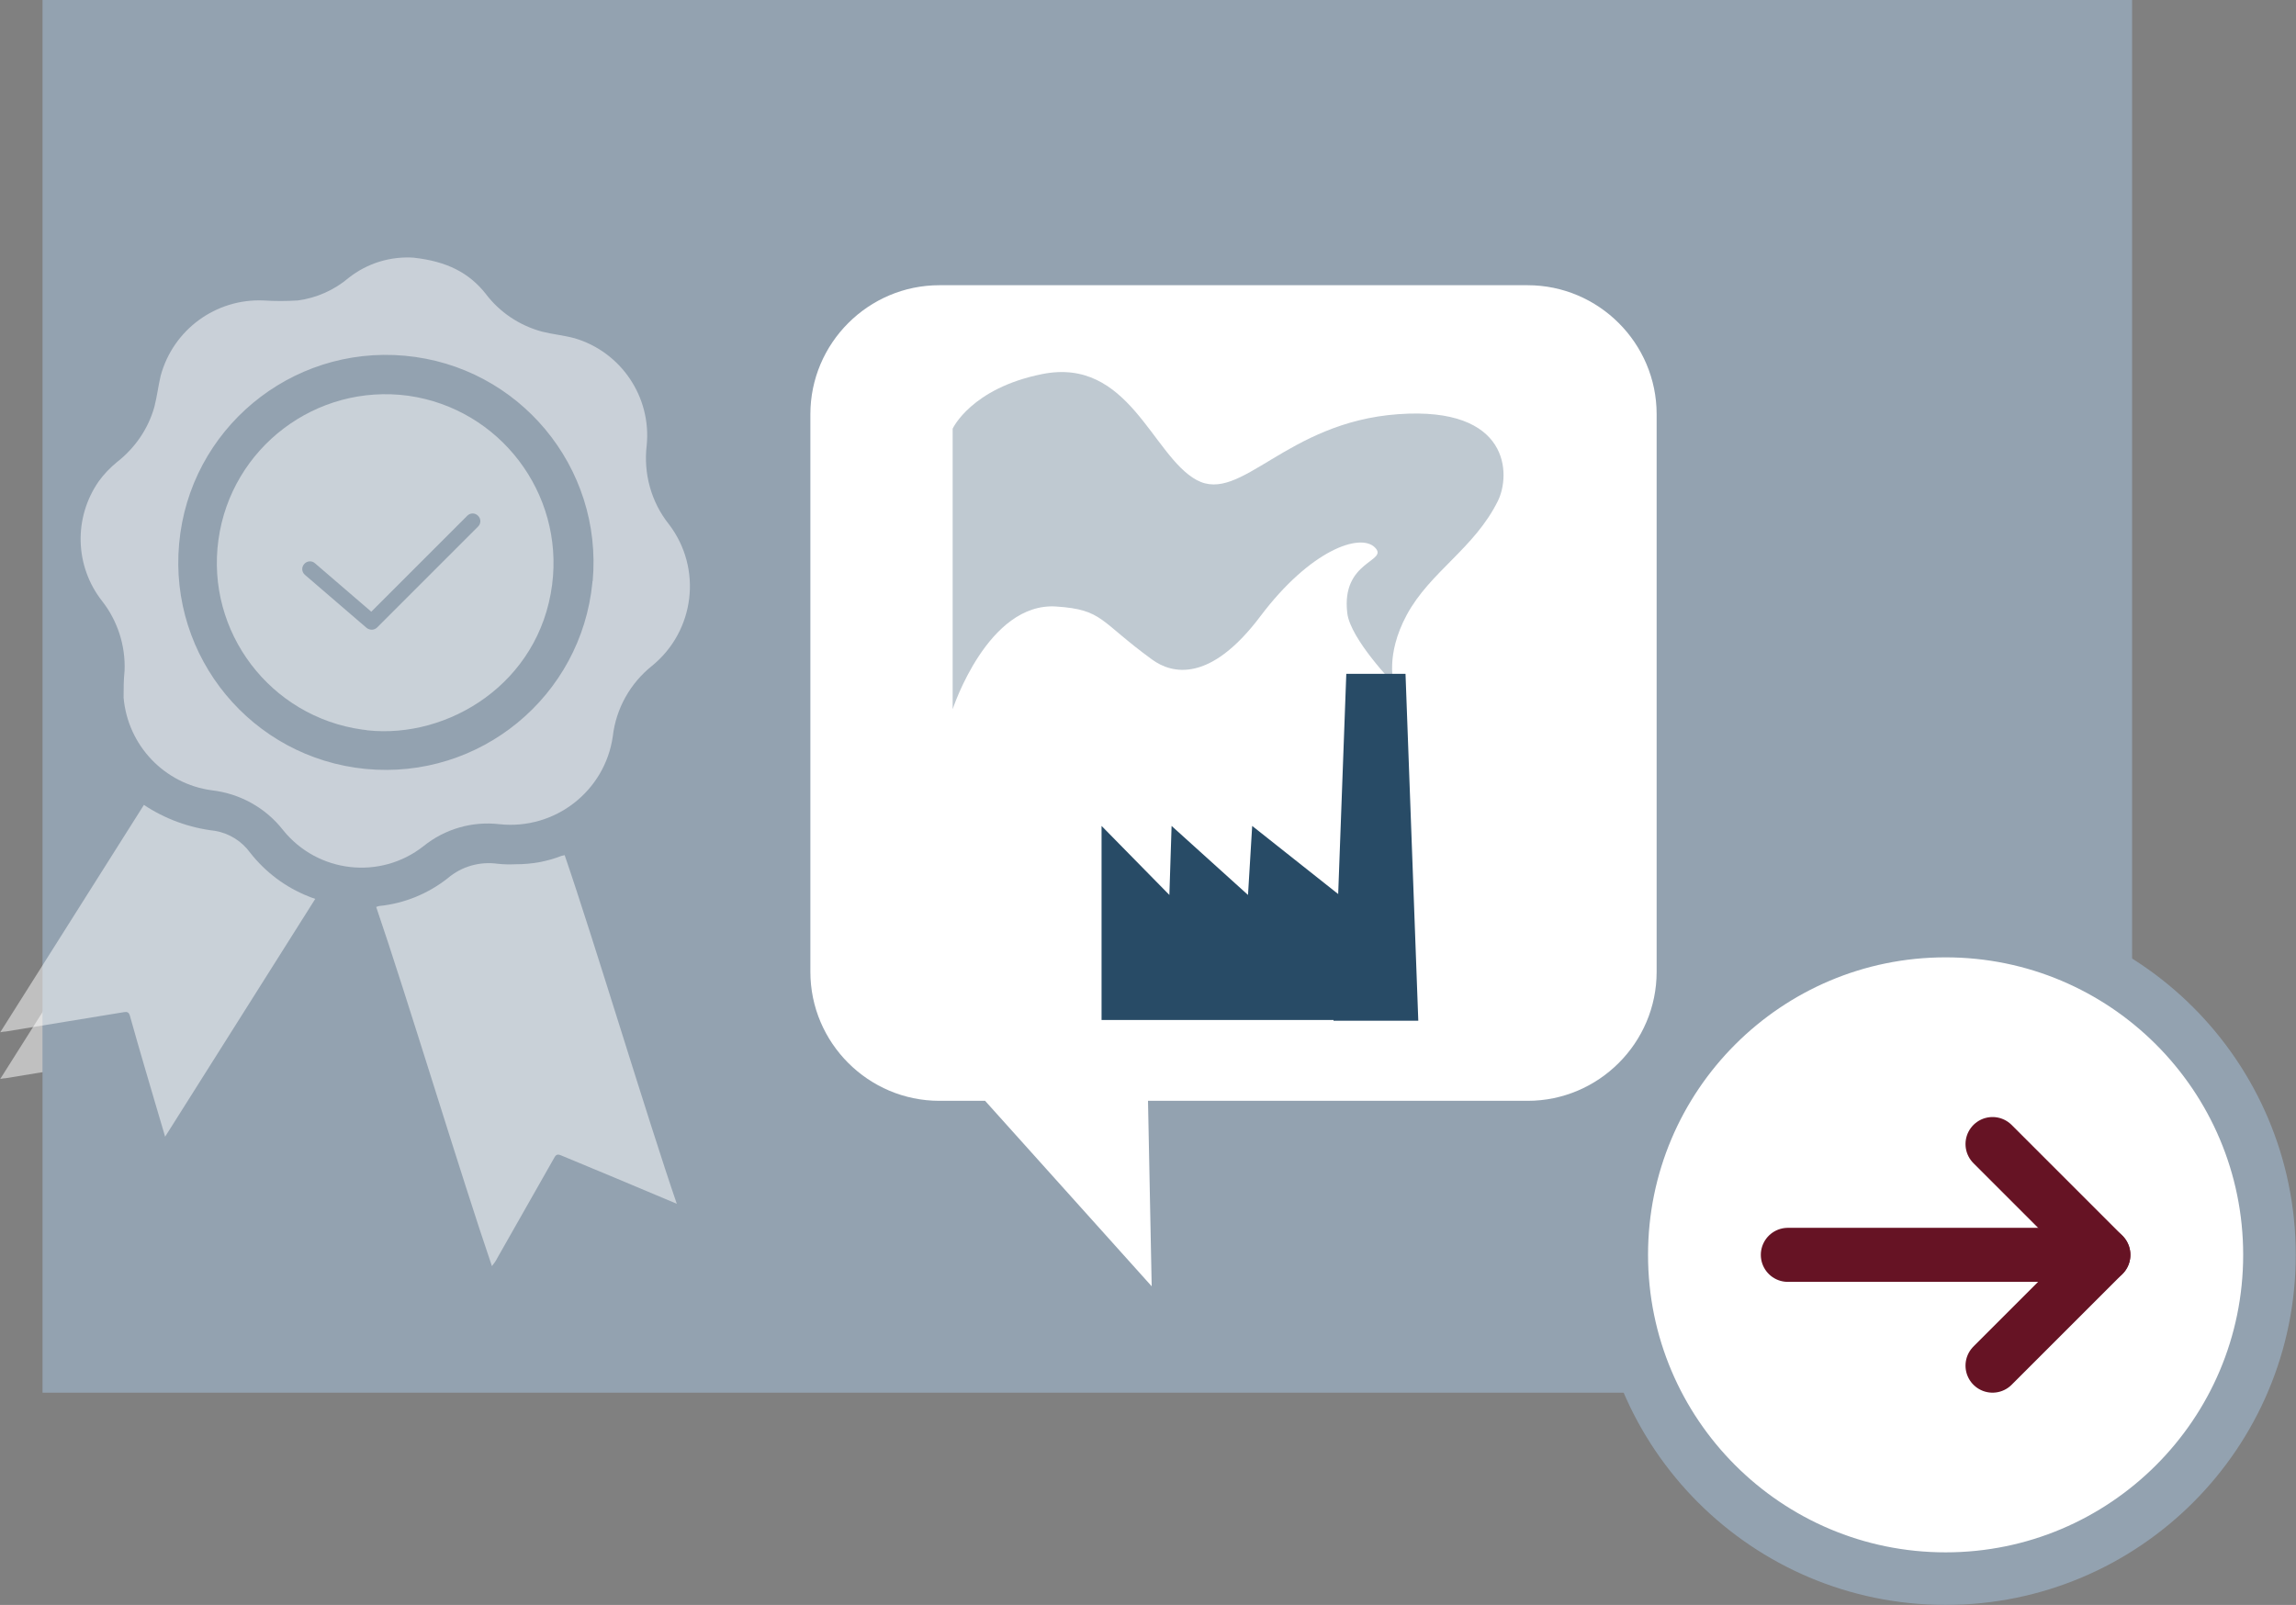 <?xml version="1.0" encoding="UTF-8"?><svg id="Livello_2" xmlns="http://www.w3.org/2000/svg" viewBox="0 0 93.44 65.33"><rect x="0" y="0" width="93.44" height="65.33" fill="#808080" stroke="none"/><defs><style>.cls-1,.cls-2{fill:#fff;}.cls-3{fill:#fffdff;}.cls-4{fill:#93a2b0;}.cls-5,.cls-6{fill:#284b66;}.cls-2{stroke:#93a2b0;stroke-miterlimit:10;stroke-width:2.14px;}.cls-7{opacity:.5;}.cls-8{fill:none;stroke:#661324;stroke-linecap:round;stroke-linejoin:round;stroke-width:2.2px;}.cls-6{opacity:.3;}</style></defs><g id="Livello_1-2"><g class="cls-7"><path id="Tracciato_560" class="cls-3" d="m16.84,12.39c1.36.15,2.25.62,2.92,1.46.57.76,1.38,1.3,2.3,1.55.44.11.89.15,1.33.27,1.89.56,3.12,2.39,2.93,4.35-.14,1.15.18,2.32.91,3.23,1.36,1.79,1.05,4.33-.69,5.75-.89.71-1.47,1.74-1.6,2.87-.32,2.24-2.36,3.82-4.61,3.58-1.11-.13-2.22.19-3.09.89-1.76,1.39-4.31,1.1-5.72-.65-.71-.91-1.76-1.49-2.9-1.62-1.93-.26-3.42-1.83-3.59-3.77,0-.37,0-.73.04-1.1.04-1.03-.29-2.04-.92-2.84-1.11-1.42-1.16-3.39-.13-4.87.21-.29.46-.55.74-.78.73-.57,1.27-1.35,1.52-2.24.11-.42.16-.86.26-1.28.51-1.87,2.24-3.14,4.18-3.06.46.03.93.03,1.4,0,.76-.1,1.48-.42,2.07-.92.76-.6,1.71-.89,2.68-.82m7.25,13.17c.42-4.65-3-8.76-7.65-9.18-4.65-.42-8.76,3-9.18,7.65-.42,4.63,2.97,8.72,7.59,9.17,4.65.45,8.78-2.95,9.23-7.6,0-.02,0-.03,0-.05"/><path id="Tracciato_561" class="cls-1" d="m5.85,34.66c.87.58,1.86.94,2.9,1.06.58.1,1.09.42,1.43.89.62.79,1.44,1.41,2.38,1.78.07.03.15.06.27.1-2.03,3.22-4.06,6.43-6.11,9.68-.28-.96-.55-1.85-.81-2.75-.21-.72-.42-1.44-.62-2.16-.04-.16-.12-.18-.24-.16-1.61.26-3.21.53-4.82.79-.06,0-.12.01-.22.03,1.96-3.1,3.9-6.17,5.85-9.26"/><path id="Tracciato_562" class="cls-1" d="m27.54,50.9c-.9-.38-1.73-.73-2.57-1.08-.71-.3-1.43-.59-2.14-.89-.14-.06-.21-.03-.28.11-.76,1.35-1.54,2.7-2.3,4.05-.06.12-.14.24-.23.35-1.23-3.59-3.48-11.03-4.71-14.62.04-.02.08-.03.12-.04,1.02-.1,1.99-.5,2.79-1.13.56-.48,1.3-.69,2.03-.59.25.03.5.03.76.02.63,0,1.25-.11,1.84-.34.04-.01.09-.02.13-.03,1.18,3.43,3.37,10.72,4.57,14.21"/><path id="Tracciato_563" class="cls-1" d="m16.62,18c-3.75-.51-7.21,2.11-7.73,5.86s2.11,7.21,5.86,7.73c.07,0,.14.02.21.03,3.28.35,6.99-1.91,7.51-5.93.48-3.73-2.13-7.16-5.85-7.69m2.84,5.32l-4.11,4.11c-.12.12-.3.12-.43.02l-2.51-2.16c-.13-.11-.15-.31-.03-.44.11-.13.31-.15.44-.03l2.29,1.97,3.9-3.9c.12-.13.32-.13.44-.01.13.12.13.32.01.44,0,0,0,0-.01.01"/></g><rect class="cls-4" x="1.73" width="85.04" height="56.69"/><g class="cls-7"><path id="Tracciato_560-2" class="cls-3" d="m16.84,10.49c1.36.15,2.25.62,2.92,1.46.57.76,1.38,1.3,2.3,1.55.44.11.89.15,1.33.27,1.89.56,3.12,2.39,2.93,4.35-.14,1.15.18,2.32.91,3.23,1.36,1.79,1.05,4.33-.69,5.75-.89.71-1.47,1.74-1.6,2.87-.32,2.24-2.36,3.82-4.61,3.58-1.11-.13-2.22.19-3.09.89-1.76,1.39-4.31,1.1-5.72-.65-.71-.91-1.76-1.49-2.9-1.62-1.93-.26-3.42-1.83-3.59-3.77,0-.37,0-.73.04-1.1.04-1.03-.29-2.04-.92-2.84-1.11-1.42-1.16-3.39-.13-4.87.21-.29.46-.55.74-.78.73-.57,1.27-1.35,1.52-2.24.11-.42.16-.86.26-1.28.51-1.87,2.24-3.14,4.18-3.06.46.03.93.03,1.4,0,.76-.1,1.48-.42,2.07-.92.76-.6,1.71-.89,2.68-.82m7.25,13.17c.42-4.65-3-8.76-7.65-9.18-4.65-.42-8.76,3-9.18,7.65-.42,4.63,2.97,8.72,7.59,9.17,4.65.45,8.78-2.95,9.23-7.6,0-.02,0-.03,0-.05"/><path id="Tracciato_561-2" class="cls-1" d="m5.85,32.76c.87.58,1.86.94,2.9,1.06.58.1,1.09.42,1.43.89.62.79,1.44,1.41,2.38,1.78.07.03.15.06.27.1-2.03,3.22-4.06,6.43-6.11,9.68-.28-.96-.55-1.85-.81-2.75-.21-.72-.42-1.44-.62-2.16-.04-.16-.12-.18-.24-.16-1.61.26-3.21.53-4.82.79-.06,0-.12.01-.22.03,1.96-3.1,3.9-6.17,5.85-9.26"/><path id="Tracciato_562-2" class="cls-1" d="m27.54,49c-.9-.38-1.73-.73-2.57-1.08-.71-.3-1.43-.59-2.14-.89-.14-.06-.21-.03-.28.11-.76,1.35-1.54,2.7-2.3,4.05-.06.12-.14.24-.23.35-1.23-3.59-3.48-11.03-4.71-14.62.04-.02.08-.03.12-.04,1.02-.1,1.99-.5,2.79-1.13.56-.48,1.3-.69,2.03-.59.25.03.5.03.76.02.63,0,1.25-.11,1.84-.34.04-.01.09-.02.13-.03,1.18,3.43,3.37,10.72,4.57,14.21"/><path id="Tracciato_563-2" class="cls-1" d="m16.62,16.11c-3.75-.51-7.21,2.11-7.73,5.86s2.11,7.21,5.86,7.73c.07,0,.14.02.21.03,3.28.35,6.99-1.91,7.51-5.93.48-3.73-2.13-7.16-5.85-7.69m2.84,5.32l-4.11,4.11c-.12.12-.3.12-.43.02l-2.51-2.16c-.13-.11-.15-.31-.03-.44.11-.13.31-.15.44-.03l2.29,1.97,3.9-3.9c.12-.13.32-.13.44-.01.13.12.13.32.01.44,0,0,0,0-.01.01"/></g><circle id="Ellipse_69-3" class="cls-2" cx="79.18" cy="51.08" r="13.18"/><polyline class="cls-8" points="81.09 46.57 85.6 51.08 81.09 55.59"/><line class="cls-8" x1="85.6" y1="51.08" x2="72.76" y2="51.08"/><path class="cls-1" d="m62.17,11.61h-23.94c-2.89,0-5.25,2.36-5.25,5.25v22.7c0,2.89,2.36,5.25,5.25,5.25h1.86l6.78,7.55-.15-7.55h15.45c2.89,0,5.25-2.36,5.25-5.25v-22.7c0-2.89-2.36-5.25-5.25-5.25Z"/><polygon class="cls-5" points="54.67 36.56 50.96 33.62 50.79 36.43 47.68 33.62 47.59 36.43 44.83 33.62 44.83 41.52 55.79 41.52 54.67 36.56"/><path class="cls-6" d="m38.77,17.43v11.44s1.43-4.38,4.23-4.18c1.9.13,1.73.59,3.89,2.16.81.59,2.36.95,4.4-1.76s4.06-3.4,4.66-2.81-1.38.52-1.12,2.68c.13,1.06,1.9,2.88,1.9,2.88,0,0-.37-1.16.52-2.81.95-1.76,2.75-2.7,3.71-4.64.52-1.05.52-3.86-4.06-3.53s-6.39,3.66-8.2,2.68-2.76-5.03-6.3-4.31c-2.88.58-3.63,2.22-3.63,2.22Z"/><polygon class="cls-5" points="57.72 41.55 54.27 41.55 54.79 27.43 57.2 27.43 57.72 41.55"/></g></svg>